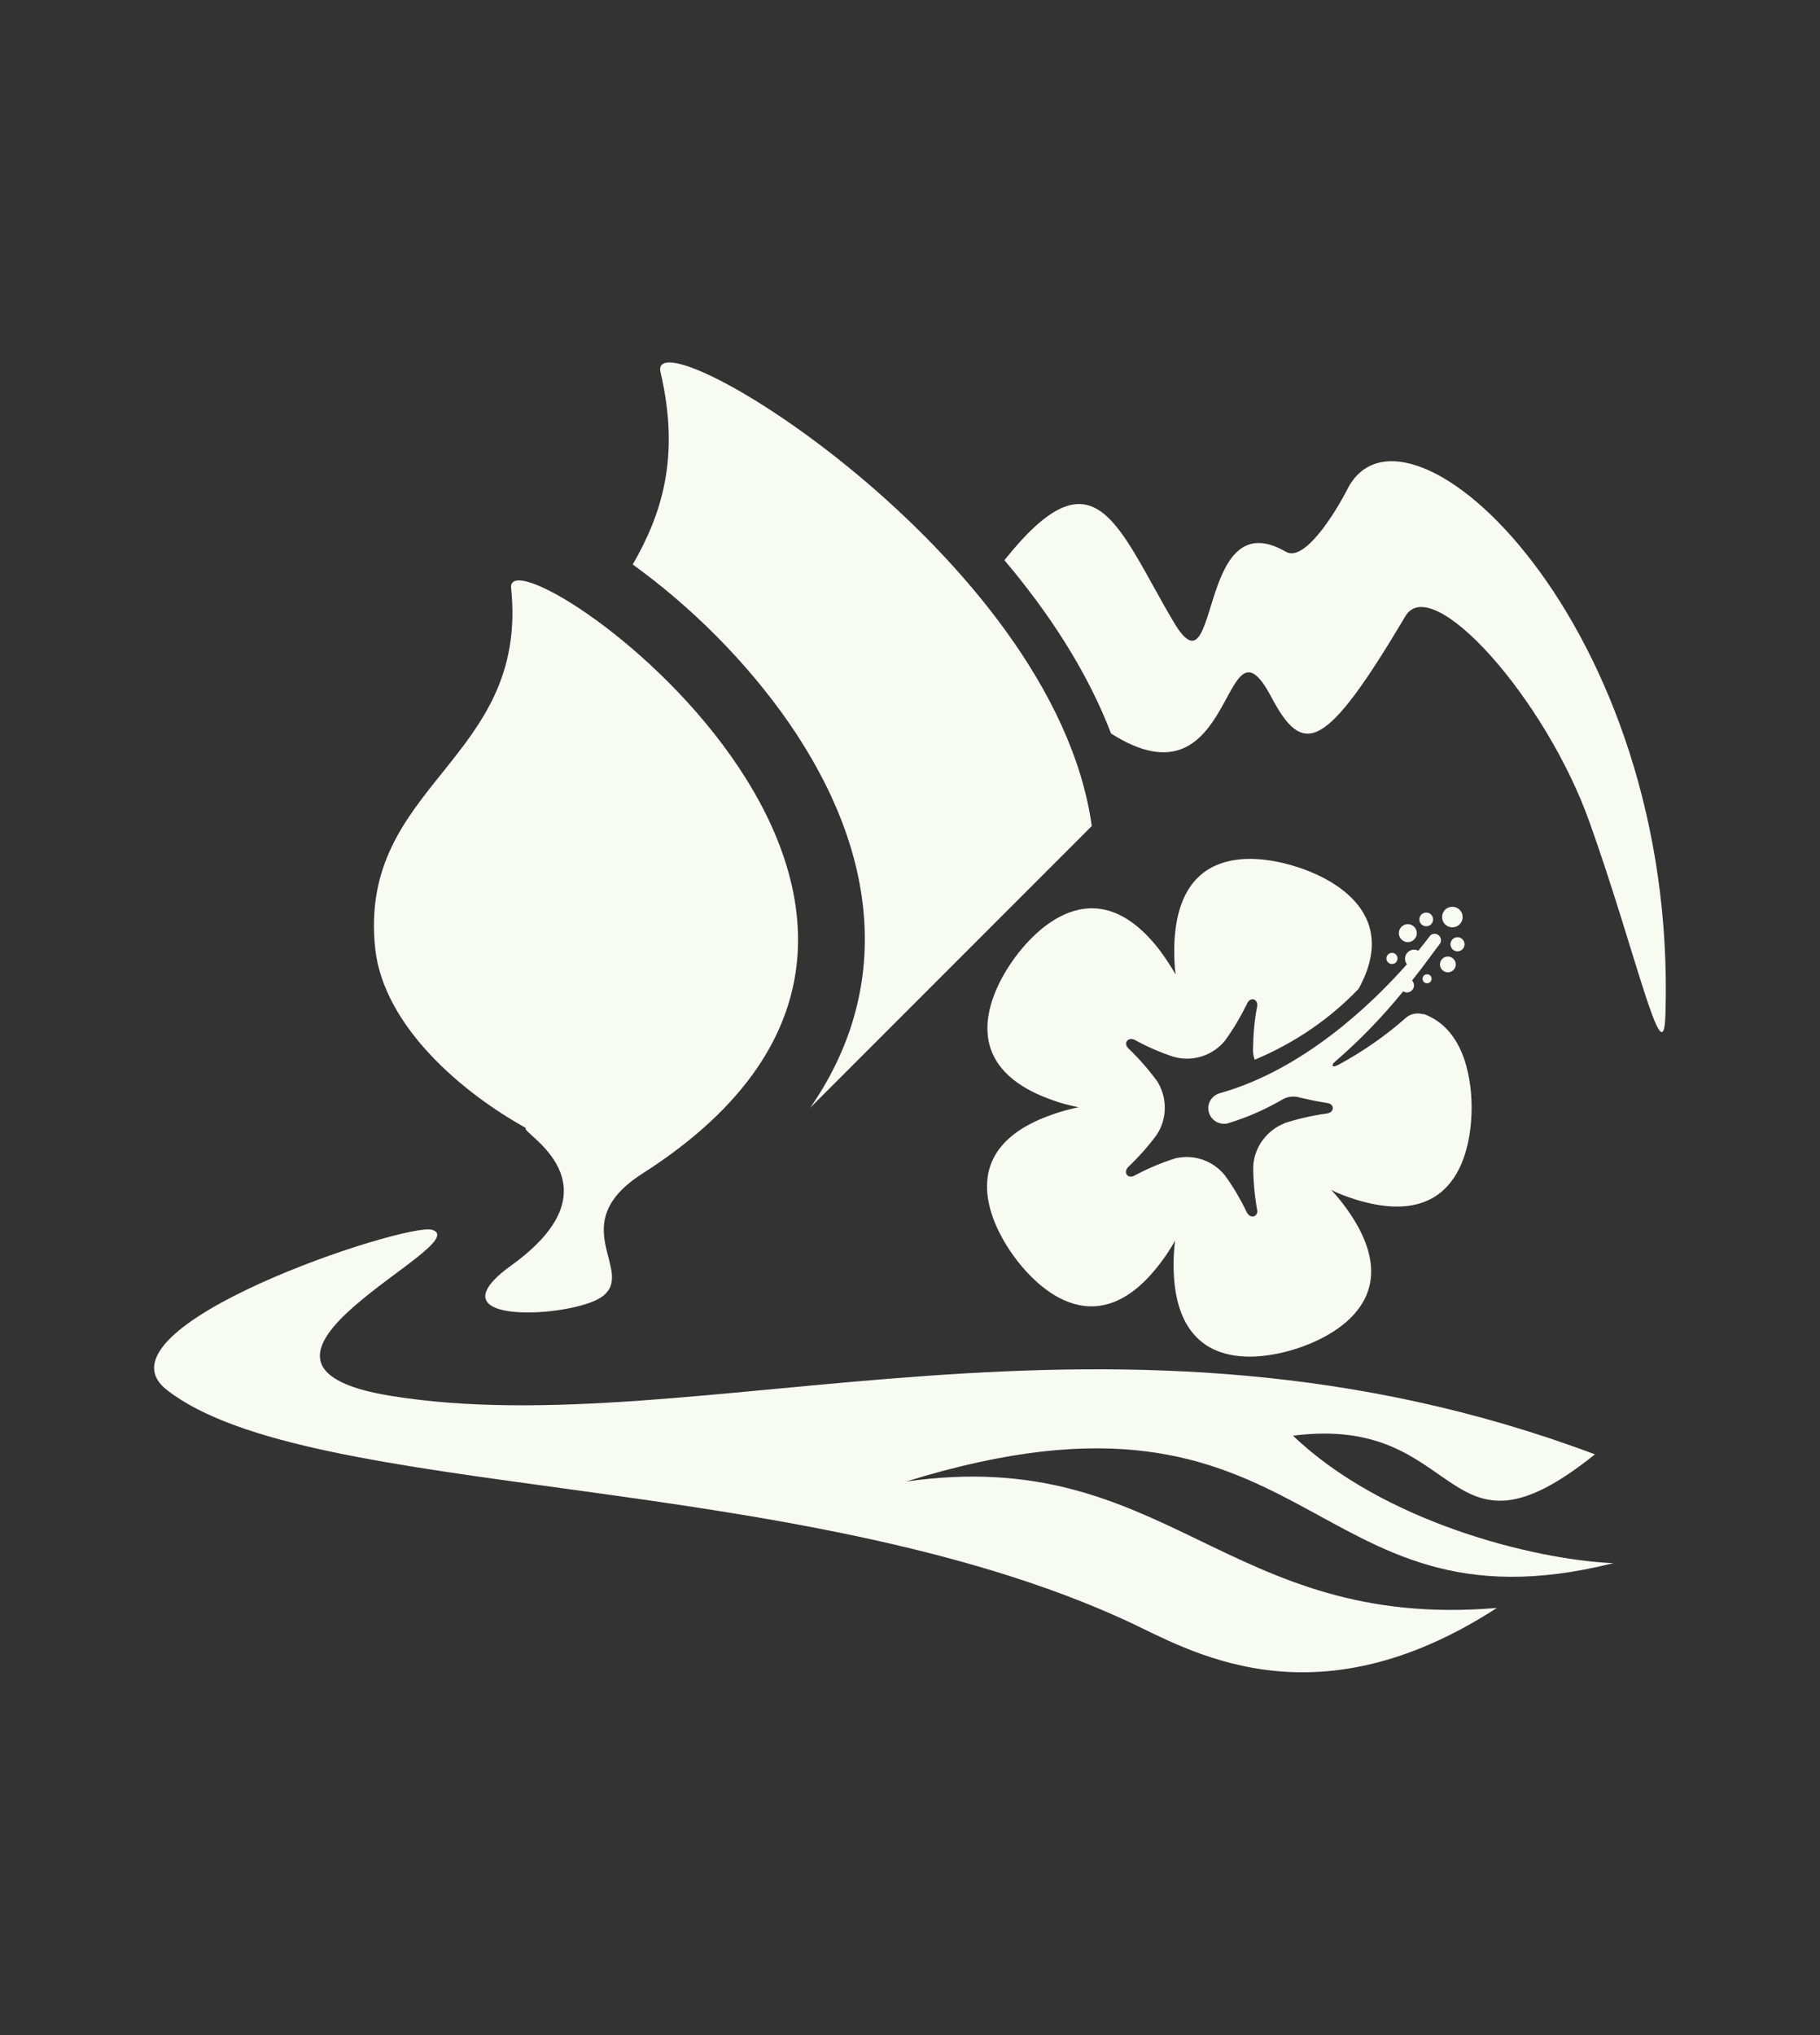 <?xml version="1.0" encoding="UTF-8"?><svg id="a" xmlns="http://www.w3.org/2000/svg" viewBox="0 0 85 95"><rect x="0" y="0" width="85" height="95" fill="#333333" stroke="none"/><defs><style>.b{fill:#f7fbf2;}</style></defs><path class="b" d="M66.47,47.35c-.08-.03-.17-.04-.26-.04-.22,0-.42,.08-.57,.22h0c-.93,.82-1.98,1.55-3.1,2.16l-.09,.04c-.22,.12-.3,0-.1-.17,1.16-1,2.2-2.08,3.14-3.23l.04-.05s.11,.05,.18,.05h0c.18,0,.33-.15,.33-.33h0c0-.09-.04-.17-.09-.23h0c.62-.78,1.06-1.41,1.31-1.73,.02-.04,.04-.09,.04-.15,0-.16-.13-.3-.3-.3-.08,0-.16,.03-.21,.09h0c-.12,.16-.31,.4-.55,.7-.06-.03-.13-.05-.2-.05h0c-.23,0-.42,.19-.42,.42,0,.1,.03,.19,.09,.26h0c-1.66,1.88-4.84,4.92-8.73,6.02-.32,.08-.55,.37-.55,.7,0,.4,.33,.73,.73,.73,.09,0,.17-.01,.24-.04h0c.95-.29,1.77-.67,2.54-1.12l-.05,.03c.14-.09,.32-.14,.51-.14,.11,0,.22,.02,.32,.05h0c.39,.09,.82,.18,1.27,.25,.35,.05,.34,.44-.02,.49-.74,.1-1.4,.26-2.04,.47l.08-.02c-.83,.32-1.42,1.09-1.48,2h0c0,.72,.07,1.42,.19,2.1v-.07c.05,.35-.33,.46-.49,.13-.32-.66-.66-1.23-1.05-1.76l.02,.03c-.42-.52-1.07-.85-1.78-.85-.21,0-.41,.03-.6,.08h.02c-.72,.23-1.34,.51-1.92,.82l.06-.03c-.32,.17-.54-.16-.28-.41,.48-.46,.92-.95,1.31-1.48l.02-.03c.23-.35,.37-.78,.37-1.25s-.14-.9-.37-1.26h0c-.42-.56-.85-1.05-1.33-1.51h0c-.26-.25-.01-.56,.31-.39,.52,.29,1.13,.56,1.76,.77l.08,.02c.18,.05,.38,.08,.59,.08,.71,0,1.35-.33,1.77-.84h0c.37-.51,.71-1.08,1.01-1.68l.03-.07c.16-.32,.53-.19,.46,.17-.12,.6-.18,1.29-.19,2h0v.03c0,.16,.03,.31,.08,.44h0c1.9-.8,3.52-1.92,4.85-3.31h0c2.06-3.73-1.58-5.28-2.87-5.69-1.37-.44-5.65-1.44-5.74,3.79,0,.05,0,.11,0,.16,0,.38,.02,.75,.07,1.12v-.04c-.23-.4-.45-.74-.69-1.06l.02,.02c-3.13-4.19-6.03-.88-6.87,.28s-3.11,4.93,1.83,6.63c.33,.12,.73,.23,1.14,.31h.06c-.47,.1-.87,.21-1.26,.35l.06-.02c-4.95,1.68-2.7,5.46-1.86,6.62s3.73,4.48,6.87,.31c.23-.3,.45-.64,.65-.99l.02-.05c-.04,.33-.07,.72-.07,1.11,0,.05,0,.09,0,.14h0c.07,5.22,4.36,4.25,5.73,3.81s5.41-2.16,2.42-6.44c-.25-.36-.51-.67-.78-.97h0c.31,.16,.7,.31,1.09,.43l.06,.02c5,1.54,5.39-2.83,5.4-4.27,0-1.05-.2-3.66-2.25-4.4h0Zm-1.46-2.35c.15,0,.26-.12,.26-.26s-.12-.26-.26-.26-.26,.12-.26,.26h0c0,.15,.12,.26,.26,.26h0Zm.74-1.02c.23,0,.42-.19,.42-.42s-.19-.42-.42-.42-.42,.19-.42,.42h0c0,.23,.19,.42,.42,.42h0Zm.86-.74h0c.18,0,.32-.14,.32-.32s-.14-.32-.32-.32-.32,.14-.32,.32h0c0,.18,.14,.32,.32,.32h0Zm1.22,.05c.26,0,.48-.21,.48-.48s-.21-.48-.48-.48-.48,.21-.48,.48h0c0,.26,.21,.48,.48,.48h0Zm.57,.8h0c0-.19-.15-.34-.33-.34s-.33,.15-.33,.33,.15,.33,.33,.33h0c.18,0,.33-.15,.33-.33h0Zm-.41,.93c0,.2-.17,.37-.37,.37s-.37-.17-.37-.37,.17-.37,.37-.37,.37,.17,.37,.37Zm-1.55,.67c0,.12,.09,.21,.21,.21s.21-.09,.21-.21-.09-.21-.21-.21h0c-.12,0-.21,.09-.21,.21h0Zm-41.87,6.97c-2.95-1.63-6.66-4.74-7.05-8.4-.8-7.68,7.19-8.73,6.35-16.81-.32-3.11,25.63,14.88,6.14,27.33-3.73,2.38-.27,4.56-1.89,5.75-1.33,.98-8.2,1.4-4.24-1.46,5.29-3.81,.32-6.25,.68-6.41h0Zm22.34-26.51c4.25-5.33,5.26-1.59,7.9,2.88,2.2,3.72,1.04-5.72,5.25-3.27,.83,.48,2.22-1.66,2.87-2.93,2.72-5.33,15.45,6.3,14.85,24.58-.1,2.92-1.4-3.02-3.54-9.02-2.07-5.82-7.37-11.7-8.6-9.63-3.76,6.33-4.78,6.59-6.27,3.77-2.33-4.38-1.57,5.48-7.48,1.71-1.14-2.97-2.94-5.67-4.98-8.09h0Zm27.58,41.74c-7.18,5.76-6.03-1.91-14.1-.87,4.18,4.01,11.22,5.79,14.96,5.95-14.55,3.64-13.83-9.77-33.03-3.81,12.19-1.74,14.89,6.98,27.59,5.9-8.65,5.6-14.47,1.9-17.32,.59-15.37-7.06-38.14-5.58-44.79-10.76-3.75-2.92,11.2-7.86,12.39-7.48,2.11,.68-11.19,6.25-1.94,7.75,14.35,2.33,33.68-5.73,56.24,2.73h0Zm-36.67-16.16l13.17-13.17c-1.76-12.67-20.82-24.1-20.14-21.18,.93,3.98,.04,6.65-1.3,8.97,.16,.12,.31,.23,.46,.34,2.75,2.06,5.33,4.74,7.21,7.61,4.11,6.3,4.13,12.38,.6,17.44h0Z"/></svg>